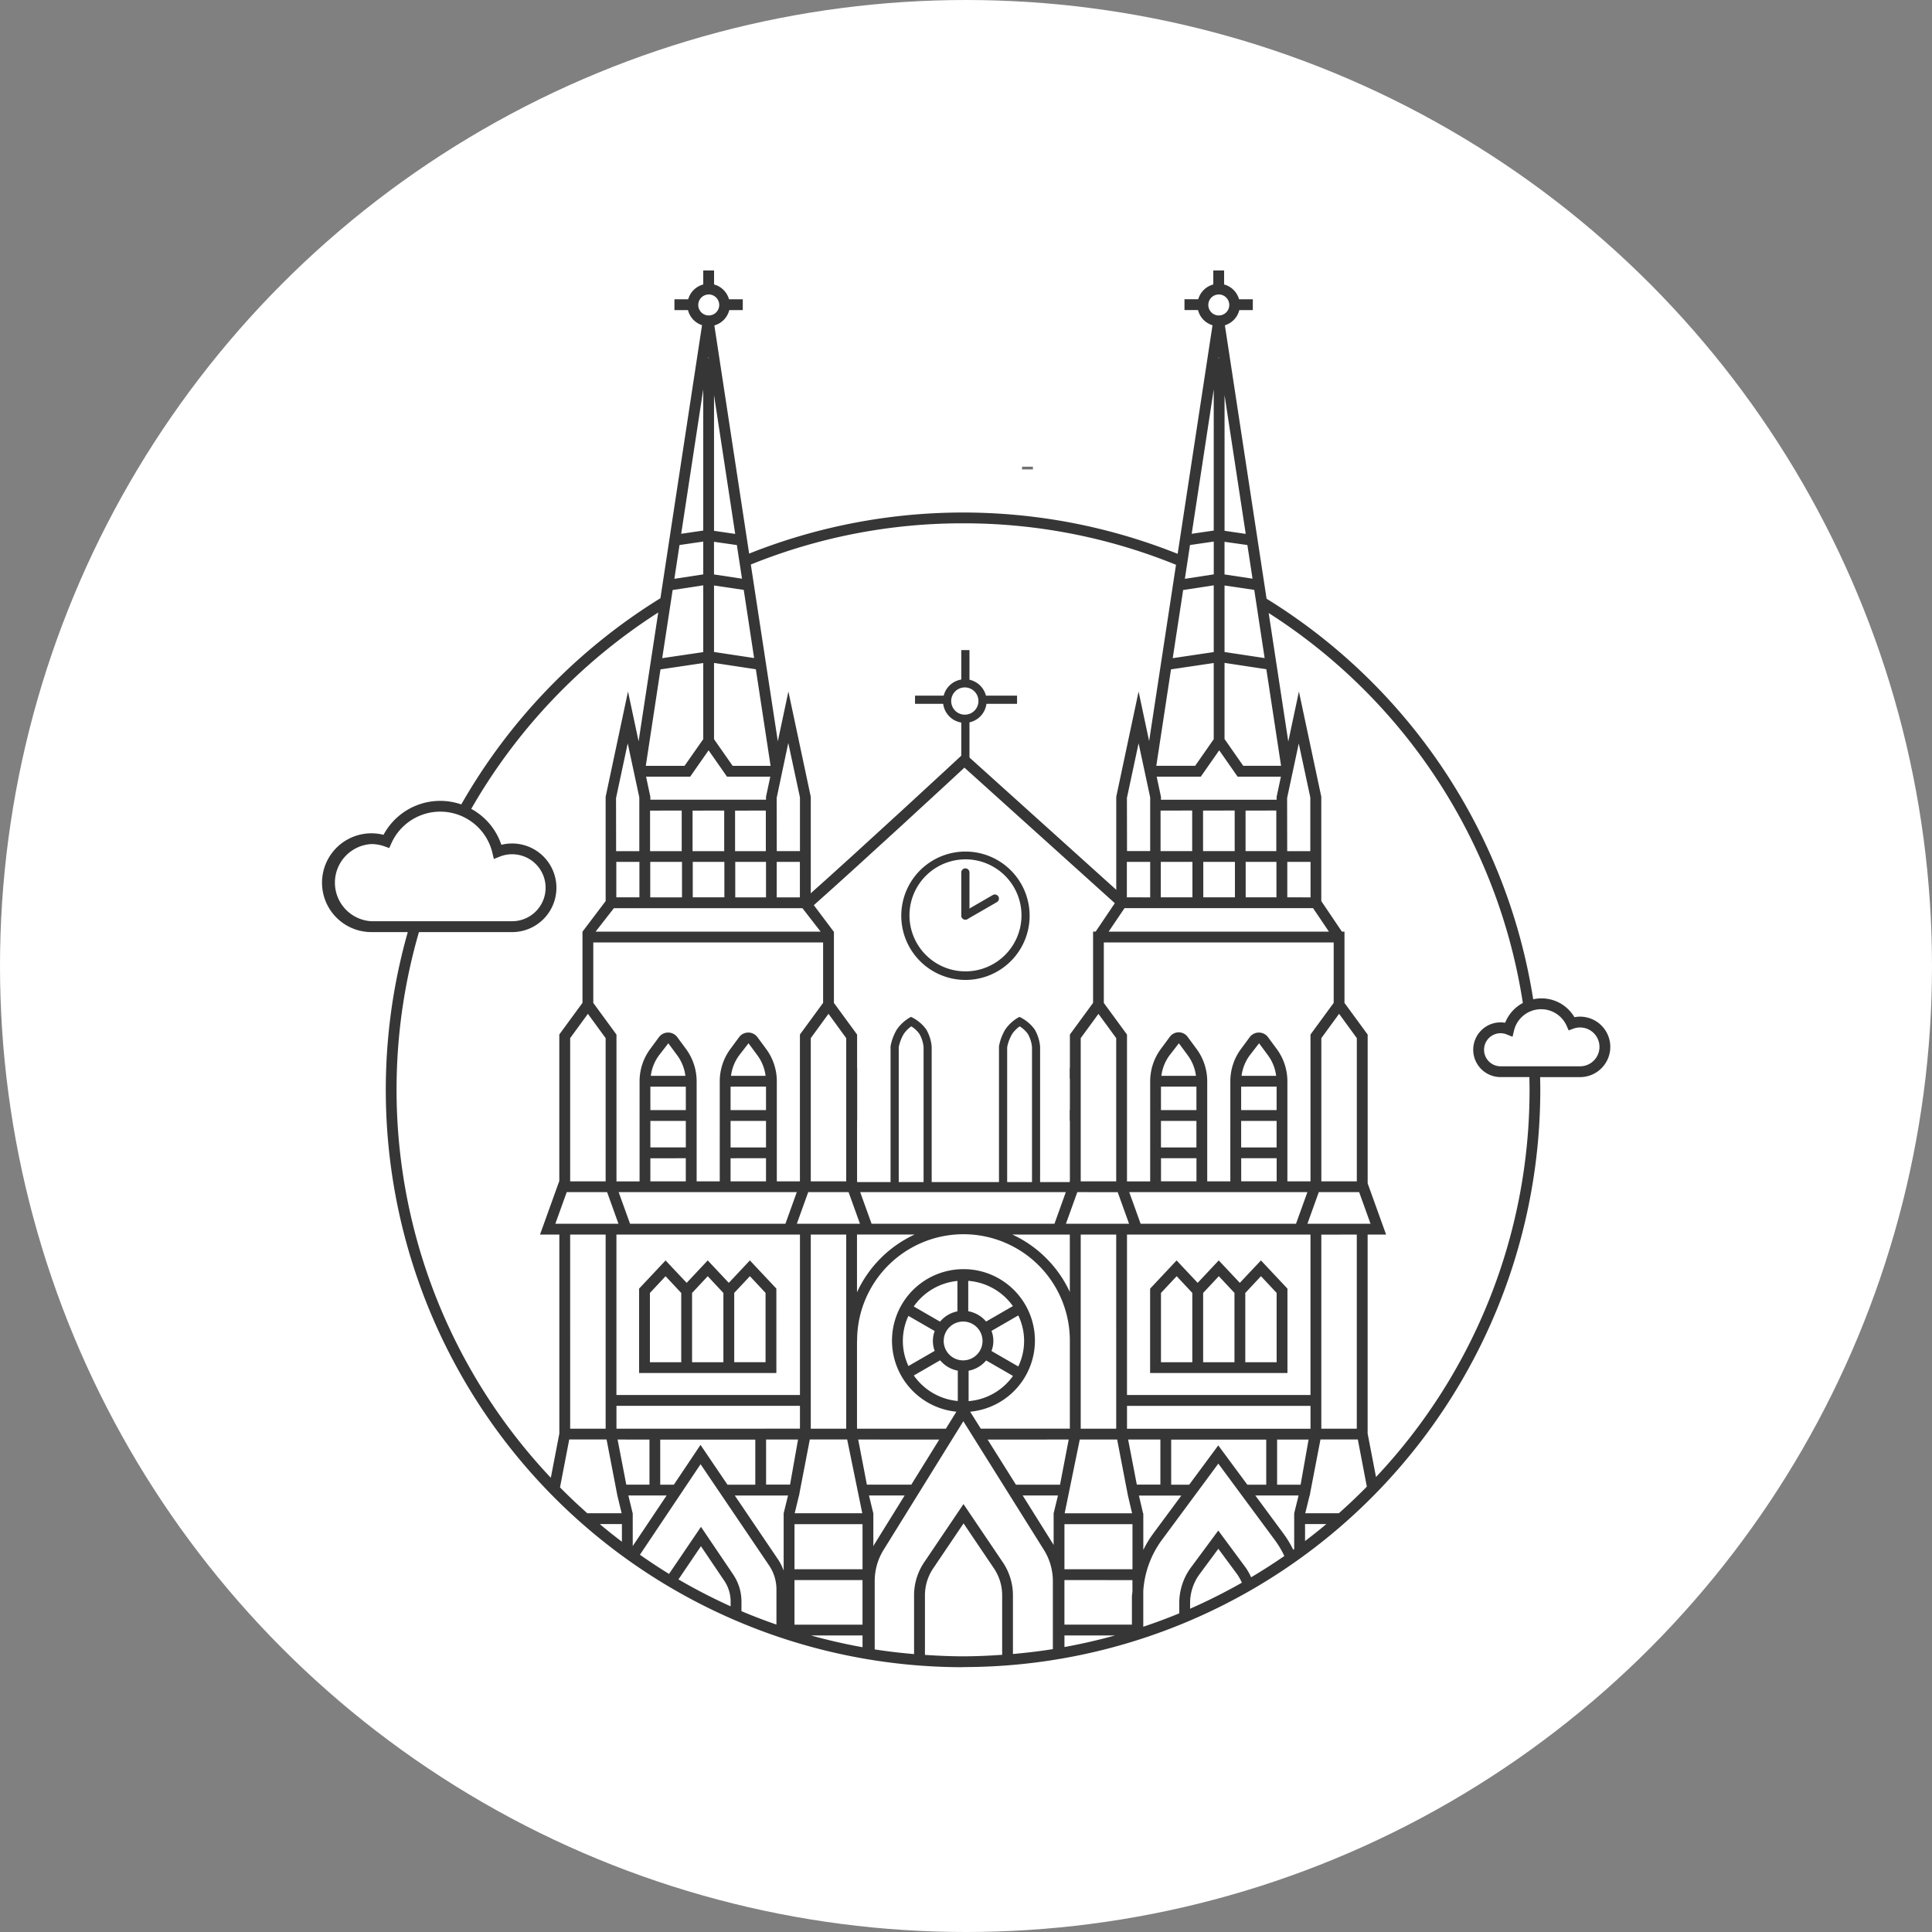 <svg xmlns="http://www.w3.org/2000/svg" width="150" height="150" viewBox="0 0 150 150"><rect x="0" y="0" width="150" height="150" fill="#808080" stroke="none"/><g id="Group_127560" data-name="Group 127560" transform="translate(-207 -976)"><circle id="Ellipse_68" data-name="Ellipse 68" cx="75" cy="75" r="75" transform="translate(207 976)" fill="#fff"></circle><g id="Group_127559" data-name="Group 127559" transform="translate(8509.88 -20650)"><path id="Subtraction_2" data-name="Subtraction 2" d="M49.774,108.441h0A44.821,44.821,0,0,1,6.66,51.368H3.833a3.835,3.835,0,1,1,.944-7.553,4.992,4.992,0,0,1,6.036-2.36A45.071,45.071,0,0,1,26.275,25.446l.741-4.863v-.007h0l2.49-16.331a1.649,1.649,0,0,1-1.091-1.17H27.363v-.84h1.069A1.659,1.659,0,0,1,29.6,1.086V0h.84V1.086A1.657,1.657,0,0,1,31.6,2.235h1.069v.84H31.62a1.657,1.657,0,0,1-1.157,1.191l2.7,17.715A44.856,44.856,0,0,1,66.433,22h0l.217-1.421v-.007h0l2.489-16.32a1.65,1.65,0,0,1-1.125-1.18H66.963v-.84h1.069A1.657,1.657,0,0,1,69.2,1.086V0h.84V1.086A1.659,1.659,0,0,1,71.2,2.235h1.069v.84H71.219A1.649,1.649,0,0,1,70.1,4.255l3.237,21.23a44.683,44.683,0,0,1,20.7,31.1,2.958,2.958,0,0,1,3.2,1.39,2.318,2.318,0,0,1,.439-.042v0a2.347,2.347,0,0,1,0,4.694H94.577q0,.087,0,.174v.008c.005.263.011.536.011.8a44.819,44.819,0,0,1-44.818,44.823Zm.037-11.165-2.352,3.483a3.733,3.733,0,0,0-.646,2.107h0v4.619c1.13.075,2.07.111,2.958.111.907,0,1.872-.037,3.037-.117v-4.613a3.739,3.739,0,0,0-.645-2.107Zm-.016-7.935h0l-6.2,10a4.59,4.59,0,0,0-.683,2.427v5.292c.942.148,1.941.267,3.056.363v-4.555a4.564,4.564,0,0,1,.788-2.577l3.049-4.515,3.05,4.515a4.579,4.579,0,0,1,.789,2.577v4.549c1.1-.1,2.115-.221,3.1-.379v-5.257a4.59,4.59,0,0,0-.693-2.445l-6.26-9.995ZM37.967,105.975h0c1.3.364,2.649.672,4,.915v-.915Zm19.677,0v.9c1.325-.24,2.648-.544,3.932-.9ZM69.591,92.636l-4.4,5.948a7.492,7.492,0,0,0-1.427,3.941V105.3c1.008-.339,1.922-.68,2.794-1.041v-.811a4.643,4.643,0,0,1,.9-2.74l2.129-2.876,2.128,2.876a4.54,4.54,0,0,1,.421.753c.875-.519,1.743-1.075,2.58-1.654a7.4,7.4,0,0,0-.726-1.22Zm-11.949,9.04,0,3.459,5.239,0v-2.1a2.814,2.814,0,0,1,.022-.305c.007-.066.015-.134.019-.2v-.851Zm-20.959,0v3.462h5.282v-3.462Zm-4.759-.429a3.73,3.73,0,0,1,.643,2.1v.742c.821.35,1.709.692,2.716,1.044V102.41a3.318,3.318,0,0,0-.576-1.877l-5.315-7.852-4.709,7.029c.848.591,1.566,1.064,2.262,1.488l2.478-3.655,2.5,3.7h0Zm37.667-2-1.453,1.965a3.787,3.787,0,0,0-.739,2.24v.449a44.249,44.249,0,0,0,4.019-2.02,3.75,3.75,0,0,0-.374-.668Zm-40.17-.2-1.747,2.578a44.3,44.3,0,0,0,4.052,2.09h0v-.362a2.892,2.892,0,0,0-.5-1.633Zm2.629-3.934,3.353,4.953a4.131,4.131,0,0,1,.44.873V96.492l.339-1.382Zm25.593,2.221v3.5h5.282v-3.5Zm-20.959,0v3.5h5.282v-3.5Zm27.082-.839h0v2.842a8.306,8.306,0,0,1,.752-1.248l2.2-2.973H63.426l.323,1.382.017,0Zm8.7-1.381h0l2.2,2.98a8.146,8.146,0,0,1,.741,1.229l.074-.052V96.491h0l.34-1.382H72.465ZM42.806,96.489h0v2.562c.013-.022.024-.045.035-.068s.028-.056.044-.082l2.35-3.792H42.467l.337,1.383,0,0Zm-19.02-1.382h0l.333,1.382h.006v2.547l2.632-3.929Zm33.355,0H54.4l2.368,3.781a.4.4,0,0,1,.019.036c.006.011.011.022.017.032V96.493ZM21.566,97.329c.559.47,1.138.931,1.719,1.371V97.329Zm54.758,0v1.318c.56-.426,1.116-.869,1.652-1.318Zm-17.49-6.567h0L57.66,96.49l5.234,0-.323-1.382-.32-1.662-.517-2.683-2.9,0Zm-21.8,4.344L36.7,96.489l5.247,0-1.173-5.727-2.9,0L37.1,94.776l-.059.331ZM19.195,90.762h0l-.716,3.72c.677.683,1.389,1.358,2.118,2.006h2.667l-.333-1.382-.32-1.662-.517-2.683h-2.9ZM76.68,95.106l-.341,1.382h2.608c.742-.658,1.473-1.353,2.174-2.066l-.7-3.661h-2.9l-.77,4-.061.344Zm-2.526-4.34v3.505h1.825l.62-3.505Zm-22.477,0,2.2,3.505H57.3l.674-3.505Zm-10.047,0h0l.674,3.5h3.45l2.17-3.5H41.63Zm-18.68,0h0l.674,3.5h1.8v-3.5H22.95Zm6.438.415h0l2.093,3.09h2.16v-3.5H26.26v3.5h1.058l2.069-3.09Zm40.2.043h0l2.253,3.046h1.469v-3.5h-7.38v3.5h1.4l2.253-3.046Zm-7-.459h0l.674,3.5h1.83v-3.5Zm-28.109,0v3.5H36.34l.62-3.5ZM7.528,51.363h0A43.9,43.9,0,0,0,17.766,93.734l.661-3.434V74.85h-1.5l1.487-4.133h.01v-11.4l1.8-2.458V51.329h.006l1.792-2.371v-8.1l1.736-8.172.822,3.868,1.525-10A44.217,44.217,0,0,0,11.587,41.8a4.964,4.964,0,0,1,2.338,2.791,3.44,3.44,0,1,1,.839,6.777H7.528ZM81.183,74.85V90.3l.65,3.375A43.81,43.81,0,0,0,93.754,63.612c0-.277-.006-.559-.011-.832,0-.052,0-.1,0-.155H91.505a2.124,2.124,0,1,1,0-4.248,2.215,2.215,0,0,1,.354.029,2.988,2.988,0,0,1,1.374-1.536A43.834,43.834,0,0,0,73.5,26.595l1.522,9.979.826-3.885,1.737,8.172v8.1l1.6,2.371h.2v5.534l1.8,2.458V70.876l1.43,3.974Zm-4.435,13.3-14.247,0v1.776l14.247,0Zm.839-13.294V89.923h2.754V74.852ZM49.807,77.538h0c.067,0,.135,0,.2,0a5.547,5.547,0,0,1,.316,11.066l.824,1.316h6.916V83.056a8.259,8.259,0,0,0-16.518.057h-.007v6.81h6.9l.817-1.319a5.547,5.547,0,0,1,.544-11.067Zm9.1,5.575v6.81h2.755V74.852H58.907v8.2c0,.009,0,.019,0,.028s0,.019,0,.029ZM22.862,88.146v1.776H37.108V88.147ZM37.948,74.852V89.923H40.7V74.852Zm-18.681,0V89.923h2.755V74.852Zm32.3,9.77a2.34,2.34,0,0,1-1.364.8v2.362a4.678,4.678,0,0,0,3.445-1.958l-2.081-1.2Zm-3.575-.009h0l-2.043,1.179a4.685,4.685,0,0,0,3.414,1.982V85.419a2.337,2.337,0,0,1-1.37-.806ZM62.5,74.852V87.307l14.245,0V74.852Zm-39.641,0V87.308H37.108V74.853Zm31.2,6.278-2.079,1.2a2.194,2.194,0,0,1,0,1.562l2.079,1.2a4.565,4.565,0,0,0,0-3.963Zm-8.528.035a4.586,4.586,0,0,0,0,3.893l2.038-1.176a2.183,2.183,0,0,1,0-1.54l-2.038-1.177Zm4.245.44a1.508,1.508,0,0,0-1.507,1.507,1.507,1.507,0,1,0,1.507-1.507Zm-.442-3.153a4.689,4.689,0,0,0-3.392,1.981l2.044,1.18a2.337,2.337,0,0,1,1.348-.8Zm.841-.01v2.363a2.335,2.335,0,0,1,1.385.8l2.081-1.2a4.687,4.687,0,0,0-3.466-1.96Zm-8.638-3.592v4.48a9.153,9.153,0,0,1,4.472-4.48Zm12.062,0h0a9.152,9.152,0,0,1,4.462,4.459V74.852Zm5.043-3.292-.883,2.453h4.9l-.882-2.452Zm-.893,0H41.786l.883,2.453h14.2Zm-38.749,0-.883,2.453h4.9l-.881-2.453Zm18.749,0-.883,2.453h4.9l-.882-2.453Zm-14.716,0,.883,2.453H35.98l.883-2.453-12.208,0-1.616,0Zm39.641,0,.883,2.453H75.622l.883-2.453H62.68Zm14.716,0-.883,2.453h4.9l-.883-2.453ZM41.543,66v4.721h.008v.055h16.5v-.055h.014V66h-.014v-.84h.014V62.74h-.014V61.9h.015V59.321l1.8-2.458V51.329h.2l1.6-2.371v-8.1L63.4,32.689l.818,3.849L66.305,22.85a43.717,43.717,0,0,0-16.469-3.22h-.13a43.714,43.714,0,0,0-16.412,3.2L35.39,36.555l.821-3.866,1.737,8.172v8.1l1.781,2.371h.016v5.533l1.8,2.459V61.9h.007V66Zm18.741-8.283L58.907,59.6V70.72h2.755V59.6ZM73.43,59.5l.7.948a4.228,4.228,0,0,1,.823,2.5V70.72h1.794v-11.4l1.8-2.458V52.172H60.7v4.694l1.8,2.458v11.4H64.3V62.946a4.229,4.229,0,0,1,.823-2.5l.7-.947a.854.854,0,0,1,.687-.35h.005a.859.859,0,0,1,.691.35h0l.7.948a4.233,4.233,0,0,1,.823,2.5V70.72h1.794V62.946a4.226,4.226,0,0,1,.823-2.5l.7-.947a.888.888,0,0,1,1.384,0h0Zm-39.641,0,.7.948a4.229,4.229,0,0,1,.823,2.5V70.72h1.794v-11.4l1.8-2.458V52.172H21.063v4.694l1.8,2.459v11.4h1.793V62.946a4.234,4.234,0,0,1,.824-2.5h0l.7-.948a.888.888,0,0,1,1.384,0h0l.7.948a4.24,4.24,0,0,1,.823,2.5V70.72h1.794V62.946a4.24,4.24,0,0,1,.823-2.5h0l.7-.948a.887.887,0,0,1,1.383,0h0Zm-2.068,9.426v1.794h2.752V68.925Zm-6.227,0v1.793h2.752V68.926ZM78.967,57.712,77.589,59.6v11.12h2.754V59.6Zm-7.6,11.212v1.794h2.753V68.924Zm-6.226,0v1.794h2.752V68.925ZM39.325,57.713,37.948,59.6v11.12H40.7V59.6Zm-18.681,0L19.267,59.6v11.12h2.755V59.6Zm4.851,8.316v2.056h2.752V66.029Zm6.227,0v2.057h2.751V66.028Zm39.641,0v2.058h2.753V66.027Zm-6.226,0v2.057h2.753V66.028ZM25.495,63.366v1.822h2.752V63.366Zm6.227,0v1.823h2.751V63.365Zm39.641,0v1.822h2.753V63.365Zm-6.226,0v1.823h2.753V63.364ZM26.888,60l-.733.948a3.381,3.381,0,0,0-.626,1.578h2.684a3.378,3.378,0,0,0-.625-1.578Zm45.867,0-.734.948a3.388,3.388,0,0,0-.626,1.579h2.685a3.386,3.386,0,0,0-.625-1.579Zm-6.227,0-.734.948a3.38,3.38,0,0,0-.625,1.579h2.684a3.379,3.379,0,0,0-.625-1.579ZM33.114,60l-.733.948a3.379,3.379,0,0,0-.625,1.578H34.44a3.379,3.379,0,0,0-.625-1.578Zm58.392-.781a1.284,1.284,0,0,0,0,2.568h6.165a1.507,1.507,0,1,0-.511-2.923h0L96.792,59l-.16-.358a2.167,2.167,0,0,0-1.979-1.287c-.066,0-.133,0-.2.009a2.164,2.164,0,0,0-1.907,1.655l-.113.475-.452-.18A1.274,1.274,0,0,0,91.506,59.218ZM22.663,49.51h0l-1.421,1.822H38.714L37.3,49.51H22.663Zm39.643,0L61.076,51.33h17.1l-1.231-1.823H62.307ZM3.838,44.533h0a3,3,0,0,0,0,5.991H14.764a2.6,2.6,0,1,0-.969-5.014h0l-.453.182-.112-.475a4.16,4.16,0,0,0-7.85-.729l-.159.355-.367-.131a2.985,2.985,0,0,0-1.017-.178Zm28.247,1.384v2.754h2.388V45.917Zm-3.3,0v2.753l2.455,0V45.917Zm-3.3,0v2.754H27.95V45.917Zm-2.635,0v2.753h1.794V45.917Zm12.453,0V48.67h1.8V45.917Zm39.642,0v2.753H76.75V45.915Zm-6.522,0v2.752h2.456V45.916Zm-3.3,0v2.753h2.457V45.915Zm-2.634,0v2.753H64.3V45.915Zm9.225,0v2.753h2.388V45.915Zm4.123-9.2h0l-.906,4.241.008,4.125h1.793V40.909l-.9-4.2Zm-39.642,0h0L35.3,40.953l.008,4.125h1.8V40.909l-.9-4.2Zm-4.124,5.219v3.146h2.388V41.931Zm-3.3,0v3.147h2.456V41.93Zm-3.3,0v3.148h2.456V41.93Zm-1.736-5.218h0l-.906,4.241.007,4.125h1.8V40.909l-.9-4.2Zm47.97,5.216v3.146h2.387V41.928Zm-3.3,0v3.147h2.456V41.928Zm-3.3,0v3.147h2.456V41.928ZM63.4,36.709h0l-.906,4.241.008,4.125H64.3V40.906l-.9-4.2ZM25.161,39.3l.333,1.565v.225h8.979v-.225l.332-1.565h-3.36l-1.43-2.046L28.586,39.3Zm39.644,0,.332,1.565v.226h8.98v-.226l.332-1.565h-3.36l-1.43-2.046L68.229,39.3ZM30.437,30.47v5.921l1.446,2.07h2.945l-1.144-7.5Zm-.84.009-3.316.492L25.139,38.46h3.009L29.6,36.386V30.479Zm40.476-.012v5.912l1.452,2.079h2.937l-1.144-7.5Zm-.84.009-3.316.493-1.142,7.489h3.016l1.442-2.065V30.476ZM29.6,24.445l-2.376.364L26.414,30.1,29.6,29.63V24.445Zm39.636,0-2.376.364L66.05,30.1l3.184-.473V24.443Zm-38.8.012V29.62l3.113.47L32.744,24.8Zm39.637,0v5.165l3.113.471L72.38,24.8ZM29.6,21.047l-1.843.269-.4,2.623,2.243-.344V21.047Zm39.635,0-1.843.269-.4,2.623,2.244-.345V21.044Zm-38.8.018V23.6l2.174.329-.4-2.611Zm39.637,0V23.6l2.174.328-.4-2.611ZM30.437,9.677h0V20.213l1.644.241L30.437,9.677Zm39.637,0h0V20.211l1.644.24L70.074,9.674Zm-.84-.449L67.523,20.443l1.711-.25Zm-39.635,0L27.888,20.443l1.711-.25ZM29.983,6.7h0l-.017.113H30L29.983,6.7Zm39.636,0h0l-.017.112h.035L69.619,6.7Zm0-4.836A.814.814,0,1,0,70.2,2.1.808.808,0,0,0,69.619,1.861Zm-39.6,0A.814.814,0,1,0,30.6,2.1.811.811,0,0,0,30.019,1.861ZM74.953,85.6H64.295V79.049l2.056-2.189L67.987,78.6l1.636-1.742L71.26,78.6,72.9,76.859l2.057,2.189V85.6ZM72.9,78.085h0l-1.216,1.3v5.38h2.433V79.381l-1.217-1.3Zm-3.272,0h0l-1.216,1.3v5.38h2.432V79.381l-1.217-1.3Zm-3.273,0h0l-1.217,1.3v5.38h2.433V79.381l-1.217-1.3ZM35.277,85.6H24.619V79.049l2.056-2.189L28.312,78.6l1.636-1.742L31.585,78.6l1.636-1.742,2.056,2.189V85.6Zm-2.056-7.515h0l-1.216,1.295v5.38h2.432v-5.38l-1.217-1.3Zm-3.273,0h0l-1.216,1.3v5.38h2.432v-5.38l-1.217-1.3Zm-3.273,0h0l-1.216,1.3v5.38h2.432v-5.38l-1.217-1.3Z" transform="translate(-8277.88 21647)" fill="#363636"></path><rect id="Rectangle_550" data-name="Rectangle 550" width="0.846" height="0.212" transform="translate(-8223.529 21662.234)" fill="#fff"></rect><path id="Rectangle_550_-_Outline" data-name="Rectangle 550 - Outline" d="M0,0H.846V.212H0Z" transform="translate(-8223.529 21662.234)" fill="#707070"></path><path id="Path_184759" data-name="Path 184759" d="M-8099.878,21835.93l-.562-.633c4.313-3.832,11.965-10.924,12.042-11l.283-.262.288.258,12.206,11-.566.629-11.919-10.742C-8089.537,21826.51-8096.032,21832.512-8099.878,21835.93Z" transform="translate(-139.897 -139.581)" fill="#363636"></path><path id="Path_184760" data-name="Path 184760" d="M-8042.658,21793.488h-.635v-3.453h.635Z" transform="translate(-184.953 -108.407)" fill="#363636"></path><path id="Path_184761" data-name="Path 184761" d="M.635,2.632H0V0H.635Z" transform="translate(-8229.206 21680.01) rotate(90)" fill="#363636"></path><path id="Path_184762" data-name="Path 184762" d="M.635,2.632H0V0H.635Z" transform="translate(-8223.916 21680.01) rotate(90)" fill="#363636"></path><path id="Ellipse_109" data-name="Ellipse 109" d="M1.693.635A1.058,1.058,0,1,0,2.751,1.693,1.059,1.059,0,0,0,1.693.635m0-.635A1.693,1.693,0,1,1,0,1.693,1.693,1.693,0,0,1,1.693,0Z" transform="translate(-8229.665 21678.736)" fill="#363636"></path><path id="Path_184763" data-name="Path 184763" d="M.635,2.632H0V0H.635Z" transform="translate(-8228.246 21676.473)" fill="#363636"></path><g id="noun-clock-1038794" transform="translate(-8232.926 21692.086)"><g id="Group_1612" data-name="Group 1612" transform="translate(0 0)"><path id="Path_184765" data-name="Path 184765" d="M41.466,46.463a4.983,4.983,0,1,1,1.945-.393A4.967,4.967,0,0,1,41.466,46.463Zm0-9.36a4.348,4.348,0,1,0,1.7.343A4.335,4.335,0,0,0,41.466,37.1Z" transform="translate(-36.468 -36.468)" fill="#363636"></path><path id="Path_184766" data-name="Path 184766" d="M278.817,109.43a.317.317,0,0,1-.317-.317v-3.335a.317.317,0,1,1,.635,0v3.335A.317.317,0,0,1,278.817,109.43Z" transform="translate(-273.82 -104.126)" fill="#363636"></path><path id="Path_184767" data-name="Path 184767" d="M278.93,212.246a.317.317,0,0,1-.159-.592l2.285-1.319a.317.317,0,1,1,.317.55l-2.285,1.319A.316.316,0,0,1,278.93,212.246Z" transform="translate(-273.929 -206.931)" fill="#363636"></path></g></g><path id="Path_184768" data-name="Path 184768" d="M-8070.119,21933.822h-.635v-10.576a2.533,2.533,0,0,0-.319-1.016,2.2,2.2,0,0,0-.635-.594,2.4,2.4,0,0,0-.588.594,3.275,3.275,0,0,0-.386,1.029v10.563h-.635v-10.617l0-.027a3.946,3.946,0,0,1,.484-1.293,3.124,3.124,0,0,1,.952-.9l.149-.086.154.078a3.026,3.026,0,0,1,1.032.9,3.194,3.194,0,0,1,.421,1.324v10.613Z" transform="translate(-160.42 -215.95)" fill="#363636"></path><path id="Path_184769" data-name="Path 184769" d="M-8070.119,21933.822h-.635v-10.576a2.533,2.533,0,0,0-.319-1.016,2.2,2.2,0,0,0-.635-.594,2.4,2.4,0,0,0-.588.594,3.275,3.275,0,0,0-.386,1.029v10.563h-.635v-10.617l0-.027a3.946,3.946,0,0,1,.484-1.293,3.124,3.124,0,0,1,.952-.9l.149-.086.154.078a3.026,3.026,0,0,1,1.032.9,3.194,3.194,0,0,1,.421,1.324v10.613Z" transform="translate(-152.002 -215.95)" fill="#363636"></path></g></g></svg>